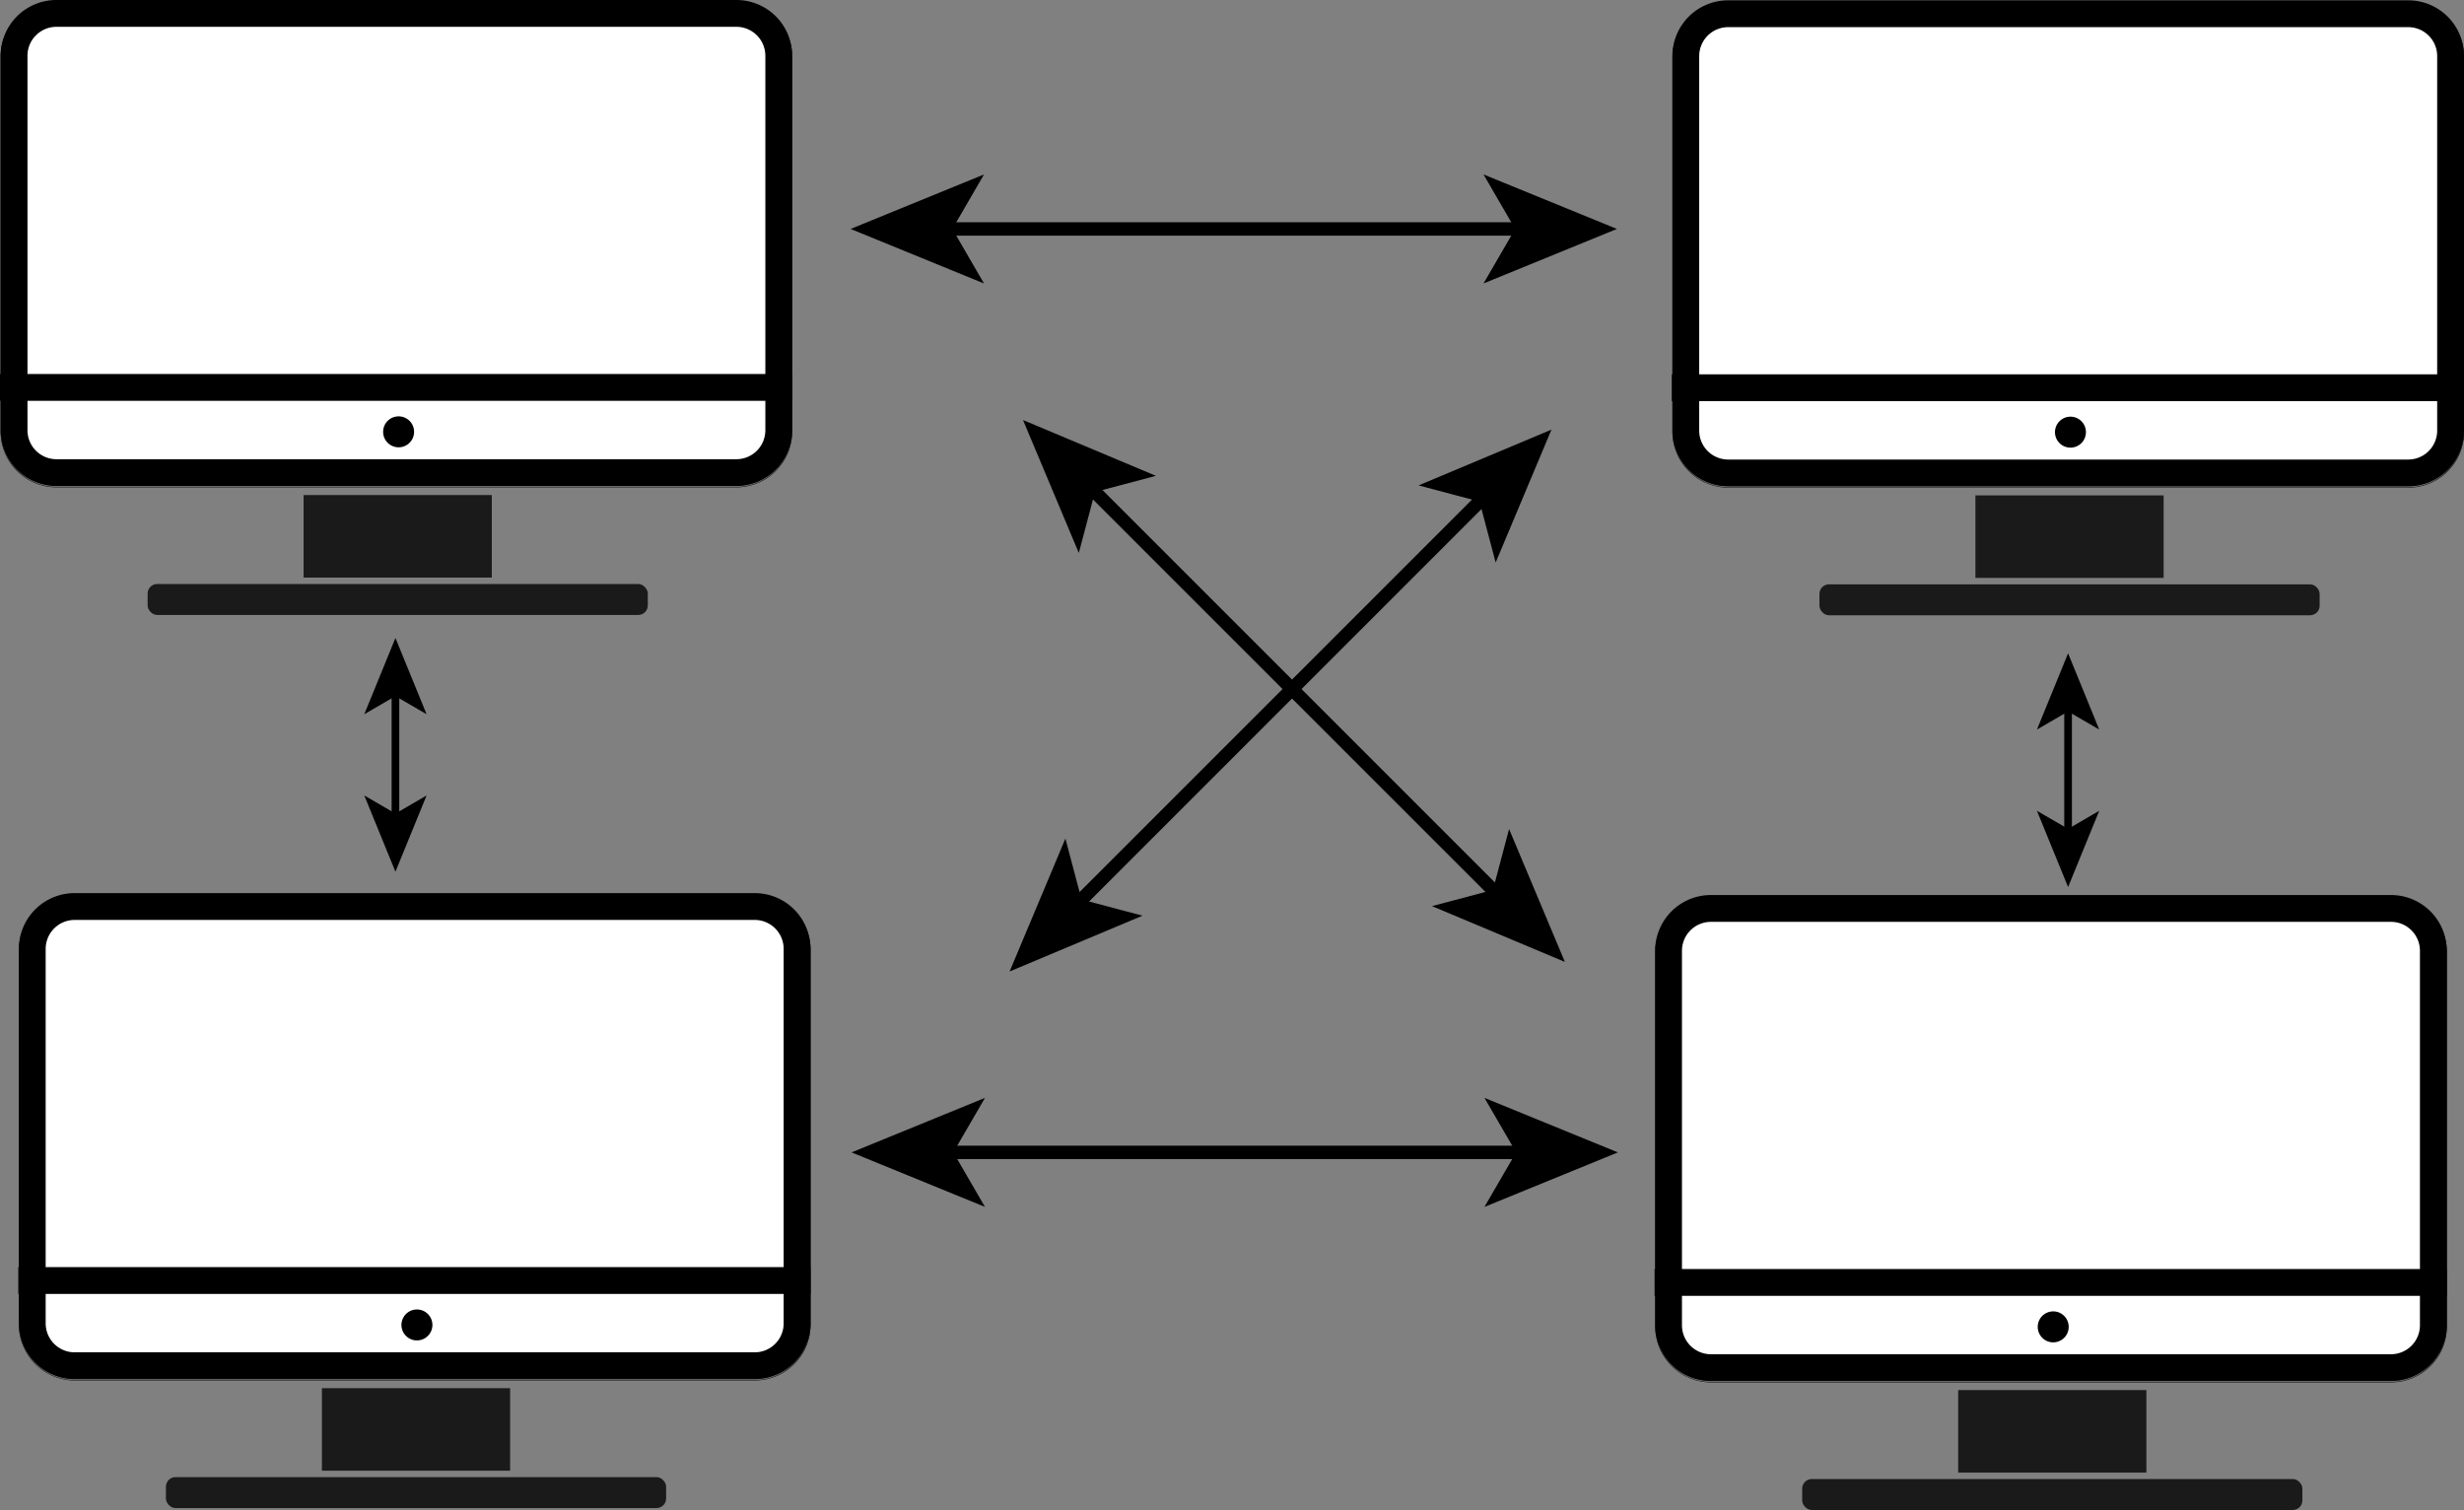 <svg id="Слой_1" data-name="Слой 1" xmlns="http://www.w3.org/2000/svg" viewBox="0 0 1286.16 788.15"><rect x="0" y="0" width="1286.16" height="788.15" fill="#808080" stroke="none"/><defs><style>.cls-1{fill:#1a1a1a;}.cls-2{fill:#fff;}.cls-3{fill:#29abe2;stroke-width:14px;}.cls-3,.cls-4,.cls-5{stroke:#000;stroke-miterlimit:10;}.cls-4,.cls-5{fill:none;}.cls-4{stroke-width:7px;}.cls-5{stroke-width:4px;}</style></defs><rect class="cls-1" x="158.47" y="258.4" width="98.24" height="43.07"/><rect class="cls-2" x="7.34" y="7" width="399.16" height="239.69" rx="22.11"/><path d="M728.89,168A15.13,15.13,0,0,1,744,183.11V378.58a15.13,15.13,0,0,1-15.11,15.11H373.94a15.12,15.12,0,0,1-15.1-15.11V183.11A15.12,15.12,0,0,1,373.94,168h355m0-14H373.94a29.1,29.1,0,0,0-29.1,29.11V378.58a29.11,29.11,0,0,0,29.1,29.11h355A29.11,29.11,0,0,0,758,378.58V183.11A29.11,29.11,0,0,0,728.89,154Z" transform="translate(-344.5 -154)"/><line class="cls-3" y1="202.21" x2="413.5" y2="202.21"/><path d="M728.89,154.92a28.89,28.89,0,0,1,28.86,28.86V379.25a28.89,28.89,0,0,1-28.86,28.86H373.94a28.89,28.89,0,0,1-28.85-28.86V183.78a28.89,28.89,0,0,1,28.85-28.86h355m0-.25H373.94a29.1,29.1,0,0,0-29.1,29.11V379.25a29.1,29.1,0,0,0,29.1,29.11h355A29.11,29.11,0,0,0,758,379.25V183.78a29.11,29.11,0,0,0-29.11-29.11Z" transform="translate(-344.5 -154)"/><path d="M552.58,371.32a8.08,8.08,0,1,0,8.07,8.08,8.08,8.08,0,0,0-8.07-8.08Z" transform="translate(-344.5 -154)"/><rect class="cls-1" x="77.05" y="304.83" width="261.09" height="16.15" rx="4.98"/><rect class="cls-1" x="168.03" y="724.57" width="98.24" height="43.07"/><path class="cls-2" d="M39,473.17H394a22.11,22.11,0,0,1,22.11,22.11V690.75A22.11,22.11,0,0,1,394,712.86H39a22.1,22.1,0,0,1-22.1-22.1V495.28A22.11,22.11,0,0,1,39,473.17Z"/><path d="M738.45,634.17a15.13,15.13,0,0,1,15.11,15.11V844.75a15.13,15.13,0,0,1-15.11,15.11h-355a15.13,15.13,0,0,1-15.11-15.11V649.28a15.13,15.13,0,0,1,15.11-15.11h355m0-14h-355a29.11,29.11,0,0,0-29.11,29.11V844.75a29.11,29.11,0,0,0,29.11,29.11h355a29.11,29.11,0,0,0,29.11-29.11V649.28a29.11,29.11,0,0,0-29.11-29.11Z" transform="translate(-344.5 -154)"/><line class="cls-3" x1="9.56" y1="668.38" x2="423.06" y2="668.38"/><path d="M738.45,621.09A28.9,28.9,0,0,1,767.31,650V845.42a28.89,28.89,0,0,1-28.86,28.86h-355a28.89,28.89,0,0,1-28.86-28.86V650a28.9,28.9,0,0,1,28.86-28.86h355m0-.25h-355A29.12,29.12,0,0,0,354.39,650V845.42a29.11,29.11,0,0,0,29.11,29.11h355a29.11,29.11,0,0,0,29.11-29.11V650a29.11,29.11,0,0,0-29.11-29.11Z" transform="translate(-344.5 -154)"/><path d="M562.14,837.49a8.08,8.08,0,1,0,8.07,8.08,8.08,8.08,0,0,0-8.07-8.08Z" transform="translate(-344.5 -154)"/><rect class="cls-1" x="86.61" y="771" width="261.09" height="16.15" rx="4.98"/><rect class="cls-1" x="1022.13" y="725.57" width="98.24" height="43.07"/><path class="cls-2" d="M893.11,474.17h355a22.11,22.11,0,0,1,22.11,22.11V691.75a22.11,22.11,0,0,1-22.11,22.11h-355a22.1,22.1,0,0,1-22.1-22.1V496.28A22.11,22.11,0,0,1,893.11,474.17Z"/><path d="M1592.56,635.17a15.12,15.12,0,0,1,15.1,15.11V845.75a15.12,15.12,0,0,1-15.1,15.11h-355a15.13,15.13,0,0,1-15.11-15.11V650.28a15.13,15.13,0,0,1,15.11-15.11h355m0-14h-355a29.11,29.11,0,0,0-29.11,29.11V845.75a29.11,29.11,0,0,0,29.11,29.11h355a29.1,29.1,0,0,0,29.1-29.11V650.28a29.1,29.1,0,0,0-29.1-29.11Z" transform="translate(-344.5 -154)"/><line class="cls-3" x1="863.66" y1="669.38" x2="1277.16" y2="669.38"/><path d="M1592.56,622.09A28.89,28.89,0,0,1,1621.41,651V846.42a28.88,28.88,0,0,1-28.85,28.86h-355a28.89,28.89,0,0,1-28.86-28.86V651a28.9,28.9,0,0,1,28.86-28.86h355m0-.25h-355A29.11,29.11,0,0,0,1208.5,651V846.42a29.11,29.11,0,0,0,29.11,29.11h355a29.1,29.1,0,0,0,29.1-29.11V651a29.11,29.11,0,0,0-29.1-29.11Z" transform="translate(-344.5 -154)"/><path d="M1416.24,838.49a8.08,8.08,0,1,0,8.08,8.08,8.07,8.07,0,0,0-8.08-8.08Z" transform="translate(-344.5 -154)"/><rect class="cls-1" x="940.71" y="772" width="261.09" height="16.15" rx="4.98"/><rect class="cls-1" x="1031.13" y="258.57" width="98.24" height="43.07"/><path class="cls-2" d="M902.11,7.17h355a22.11,22.11,0,0,1,22.11,22.11V224.75a22.11,22.11,0,0,1-22.11,22.11h-355a22.1,22.1,0,0,1-22.1-22.1V29.28A22.11,22.11,0,0,1,902.11,7.17Z"/><path d="M1601.56,168.17a15.12,15.12,0,0,1,15.1,15.11V378.75a15.12,15.12,0,0,1-15.1,15.11h-355a15.13,15.13,0,0,1-15.11-15.11V183.28a15.13,15.13,0,0,1,15.11-15.11h355m0-14h-355a29.11,29.11,0,0,0-29.11,29.11V378.75a29.11,29.11,0,0,0,29.11,29.11h355a29.1,29.1,0,0,0,29.1-29.11V183.28a29.1,29.1,0,0,0-29.1-29.11Z" transform="translate(-344.5 -154)"/><line class="cls-3" x1="872.66" y1="202.38" x2="1286.16" y2="202.38"/><path d="M1601.56,155.09A28.89,28.89,0,0,1,1630.41,184V379.42a28.88,28.88,0,0,1-28.85,28.86h-355a28.89,28.89,0,0,1-28.86-28.86V184a28.9,28.9,0,0,1,28.86-28.86h355m0-.25h-355A29.11,29.11,0,0,0,1217.5,184V379.42a29.11,29.11,0,0,0,29.11,29.11h355a29.1,29.1,0,0,0,29.1-29.11V184a29.11,29.11,0,0,0-29.1-29.11Z" transform="translate(-344.5 -154)"/><path d="M1425.24,371.49a8.08,8.08,0,1,0,8.08,8.08,8.07,8.07,0,0,0-8.08-8.08Z" transform="translate(-344.5 -154)"/><rect class="cls-1" x="949.71" y="305" width="261.09" height="16.15" rx="4.98"/><line class="cls-4" x1="493.42" y1="119.5" x2="794.58" y2="119.5"/><polygon points="444 119.5 513.64 147.96 497.12 119.5 513.64 91.05 444 119.5"/><polygon points="844 119.5 774.36 147.96 790.88 119.5 774.36 91.05 844 119.5"/><line class="cls-4" x1="493.92" y1="601.5" x2="795.08" y2="601.5"/><polygon points="444.5 601.5 514.14 629.96 497.62 601.5 514.14 573.05 444.5 601.5"/><polygon points="844.5 601.5 774.86 629.96 791.38 601.5 774.86 573.05 844.5 601.5"/><line class="cls-5" x1="206.41" y1="361.24" x2="206.41" y2="426.76"/><polygon points="206.41 333 190.15 372.8 206.41 363.35 222.67 372.8 206.41 333"/><polygon points="206.41 455 190.15 415.2 206.41 424.65 222.67 415.2 206.41 455"/><line class="cls-5" x1="1079.5" y1="369.24" x2="1079.5" y2="434.76"/><polygon points="1079.5 341 1063.24 380.8 1079.5 371.35 1095.76 380.8 1079.5 341"/><polygon points="1079.5 463 1063.24 423.2 1079.5 432.65 1095.76 423.2 1079.5 463"/><line class="cls-4" x1="561.94" y1="472.13" x2="774.89" y2="259.18"/><polygon points="526.99 507.08 596.36 477.95 564.55 469.52 556.12 437.71 526.99 507.08"/><polygon points="809.84 224.24 780.71 293.6 772.28 261.8 740.47 253.36 809.84 224.24"/><line class="cls-4" x1="568.94" y1="254.19" x2="781.89" y2="467.13"/><polygon points="533.99 219.24 563.12 288.61 571.55 256.8 603.36 248.37 533.99 219.24"/><polygon points="816.84 502.08 747.47 472.96 779.28 464.52 787.71 432.72 816.84 502.08"/></svg>